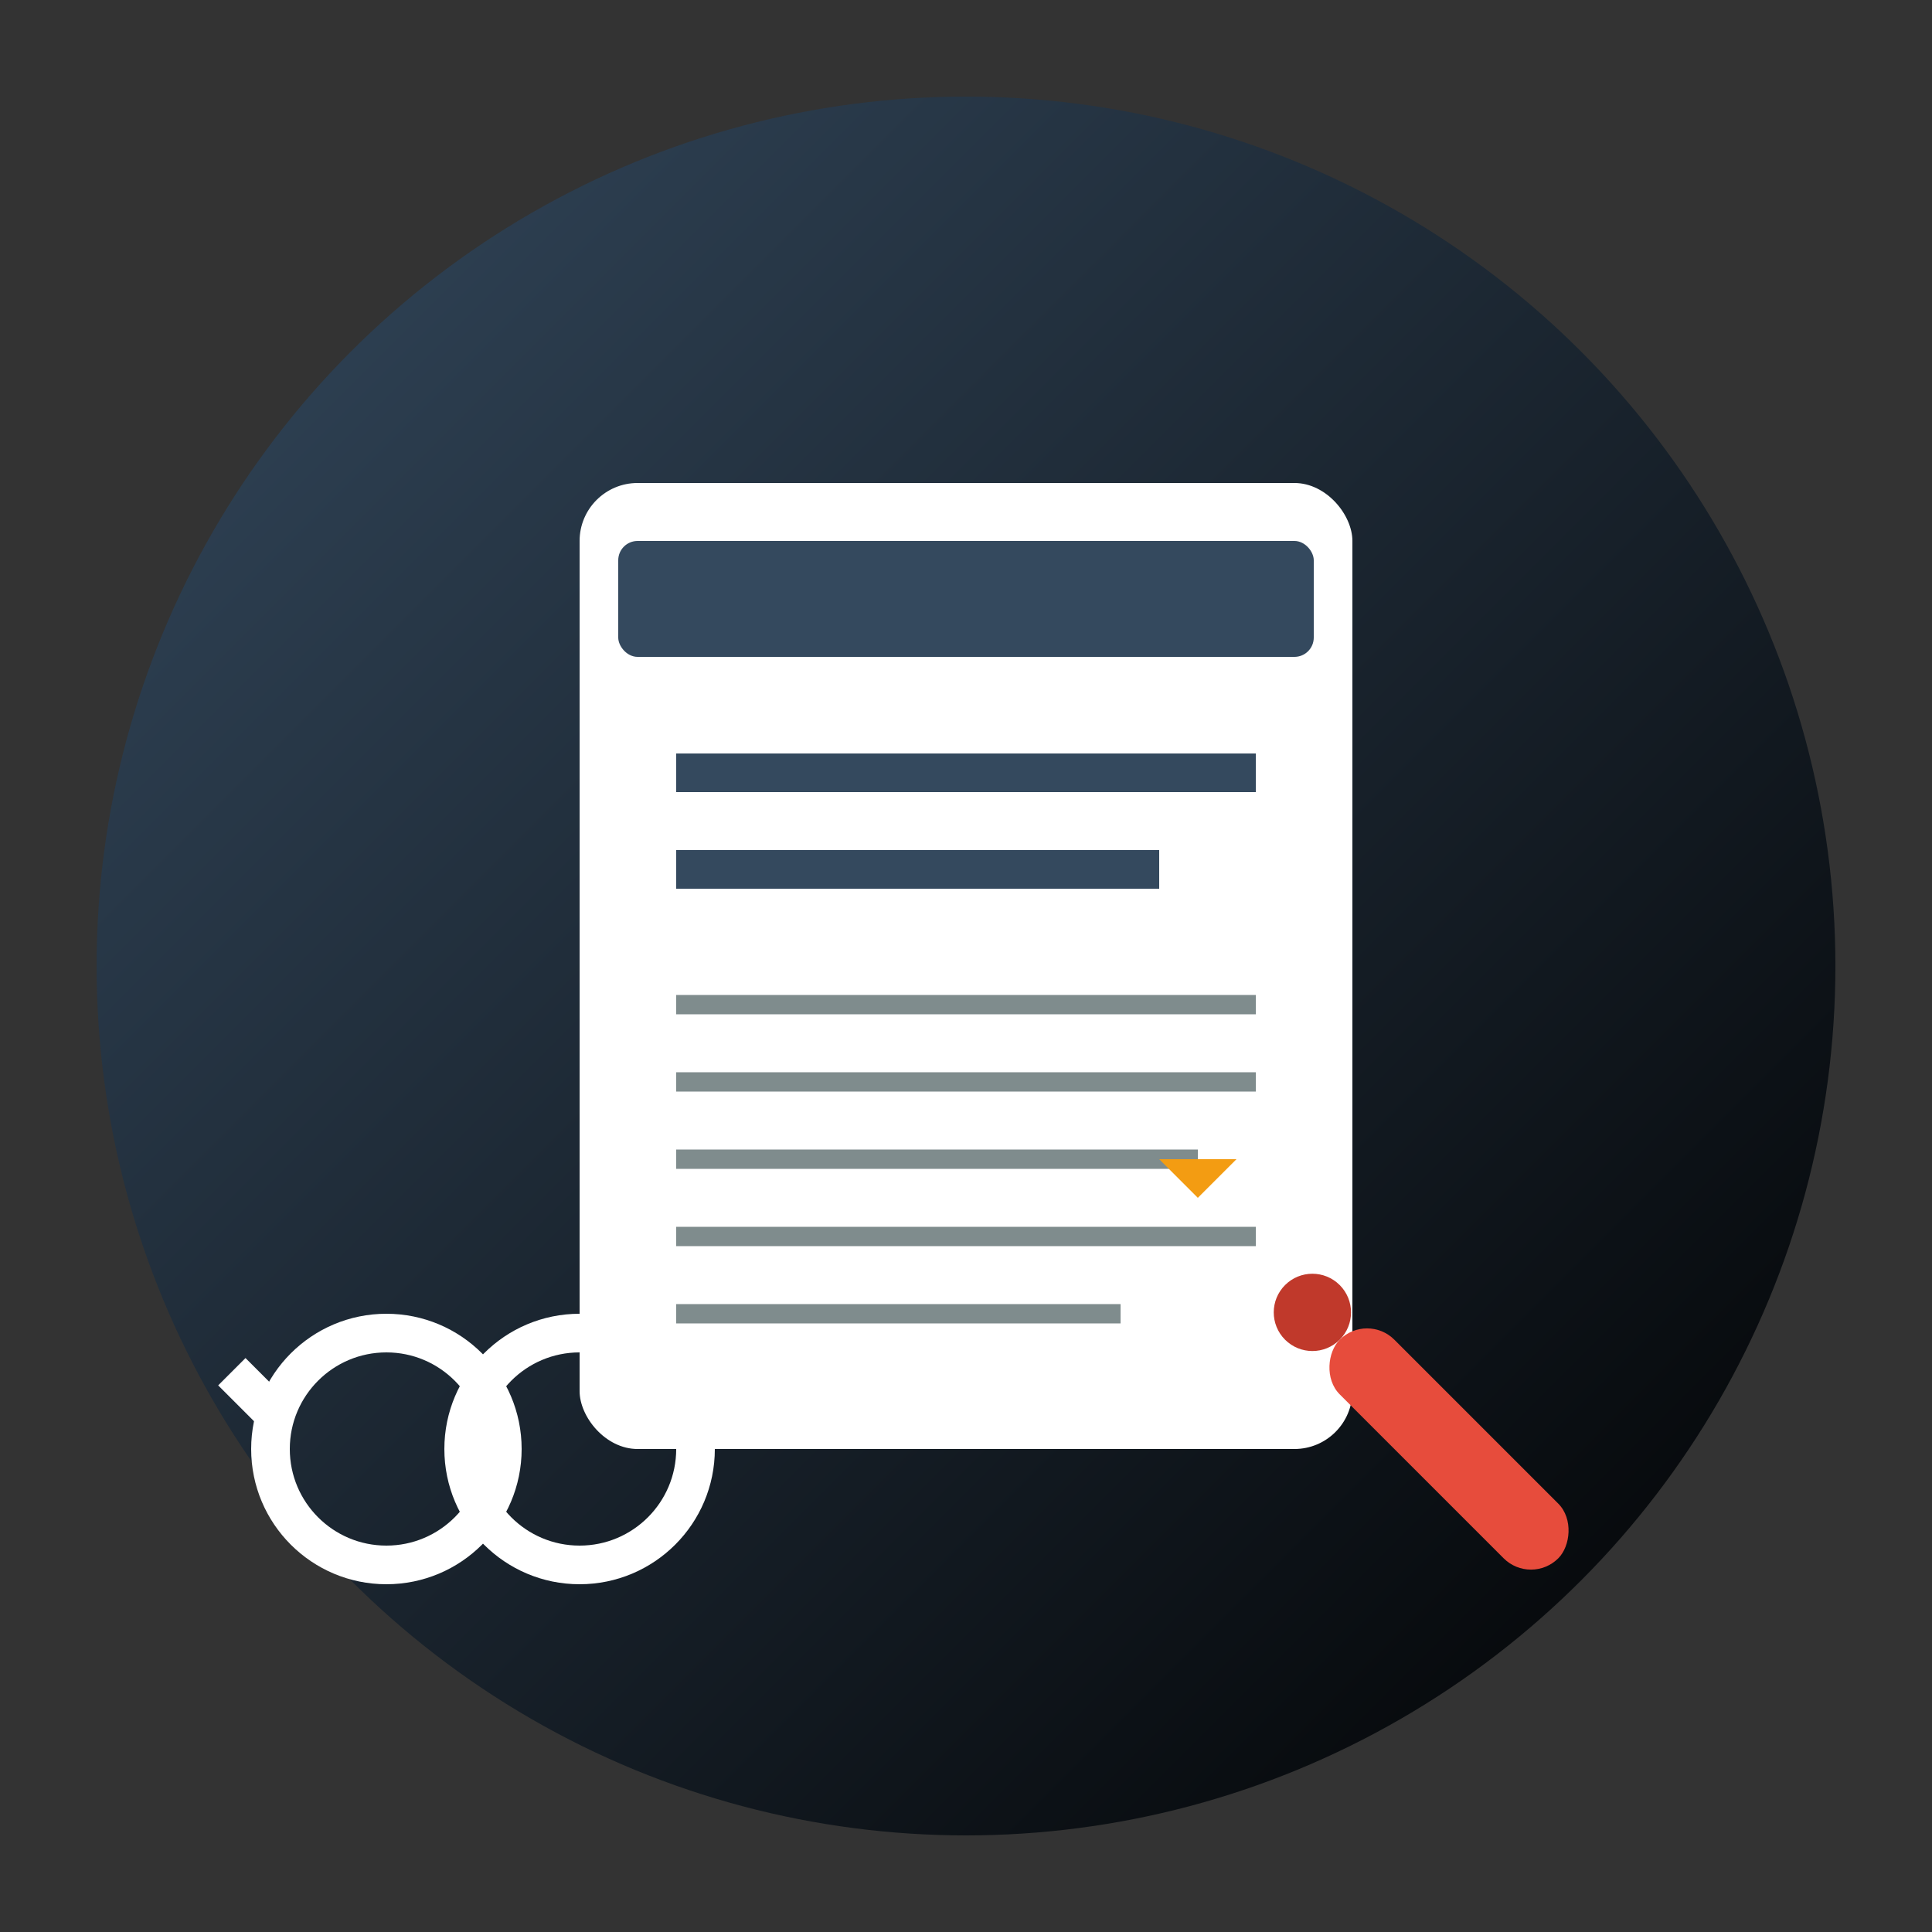 <svg xmlns="http://www.w3.org/2000/svg" viewBox="0 0 100 100" width="100" height="100">
  <rect x="0" y="0" width="100" height="100" fill="#333333" stroke="none"/>
  <defs>
    <linearGradient id="blogGrad" x1="0%" y1="0%" x2="100%" y2="100%">
      <stop offset="0%" style="stop-color:#34495e;stop-opacity:1" />
      <stop offset="100%" style="stop-color:#000;stop-opacity:1" />
    </linearGradient>
  </defs>
  
  <!-- Background circle -->
  <circle cx="50" cy="50" r="45" fill="url(#blogGrad)"/>
  
  <!-- Blog/Article icon -->
  <g transform="translate(50,50)">
    <!-- Document -->
    <rect x="-20" y="-25" width="40" height="50" rx="3" fill="white"/>
    
    <!-- Header -->
    <rect x="-18" y="-22" width="36" height="6" rx="1" fill="#34495e"/>
    
    <!-- Title lines -->
    <line x1="-15" y1="-10" x2="15" y2="-10" stroke="#34495e" stroke-width="2"/>
    <line x1="-15" y1="-5" x2="10" y2="-5" stroke="#34495e" stroke-width="2"/>
    
    <!-- Content lines -->
    <line x1="-15" y1="2" x2="15" y2="2" stroke="#7f8c8d" stroke-width="1"/>
    <line x1="-15" y1="6" x2="15" y2="6" stroke="#7f8c8d" stroke-width="1"/>
    <line x1="-15" y1="10" x2="12" y2="10" stroke="#7f8c8d" stroke-width="1"/>
    <line x1="-15" y1="14" x2="15" y2="14" stroke="#7f8c8d" stroke-width="1"/>
    <line x1="-15" y1="18" x2="8" y2="18" stroke="#7f8c8d" stroke-width="1"/>
    
    <!-- Pen/Edit icon -->
    <g transform="translate(25,25)">
      <rect x="-8" y="-2" width="16" height="4" rx="2" fill="#e74c3c" transform="rotate(45)"/>
      <circle cx="-10" cy="0" r="2" fill="#c0392b" transform="rotate(45)"/>
      <path d="M-15,-15 L-13,-13 L-11,-15 Z" fill="#f39c12"/>
    </g>
    
    <!-- Reading glasses -->
    <g transform="translate(-25,25)">
      <circle cx="-5" cy="0" r="6" fill="none" stroke="white" stroke-width="2"/>
      <circle cx="5" cy="0" r="6" fill="none" stroke="white" stroke-width="2"/>
      <line x1="-1" y1="-2" x2="1" y2="-2" stroke="white" stroke-width="2"/>
      <line x1="-11" y1="-2" x2="-13" y2="-4" stroke="white" stroke-width="2"/>
      <line x1="11" y1="-2" x2="13" y2="-4" stroke="white" stroke-width="2"/>
    </g>
  </g>
</svg>
